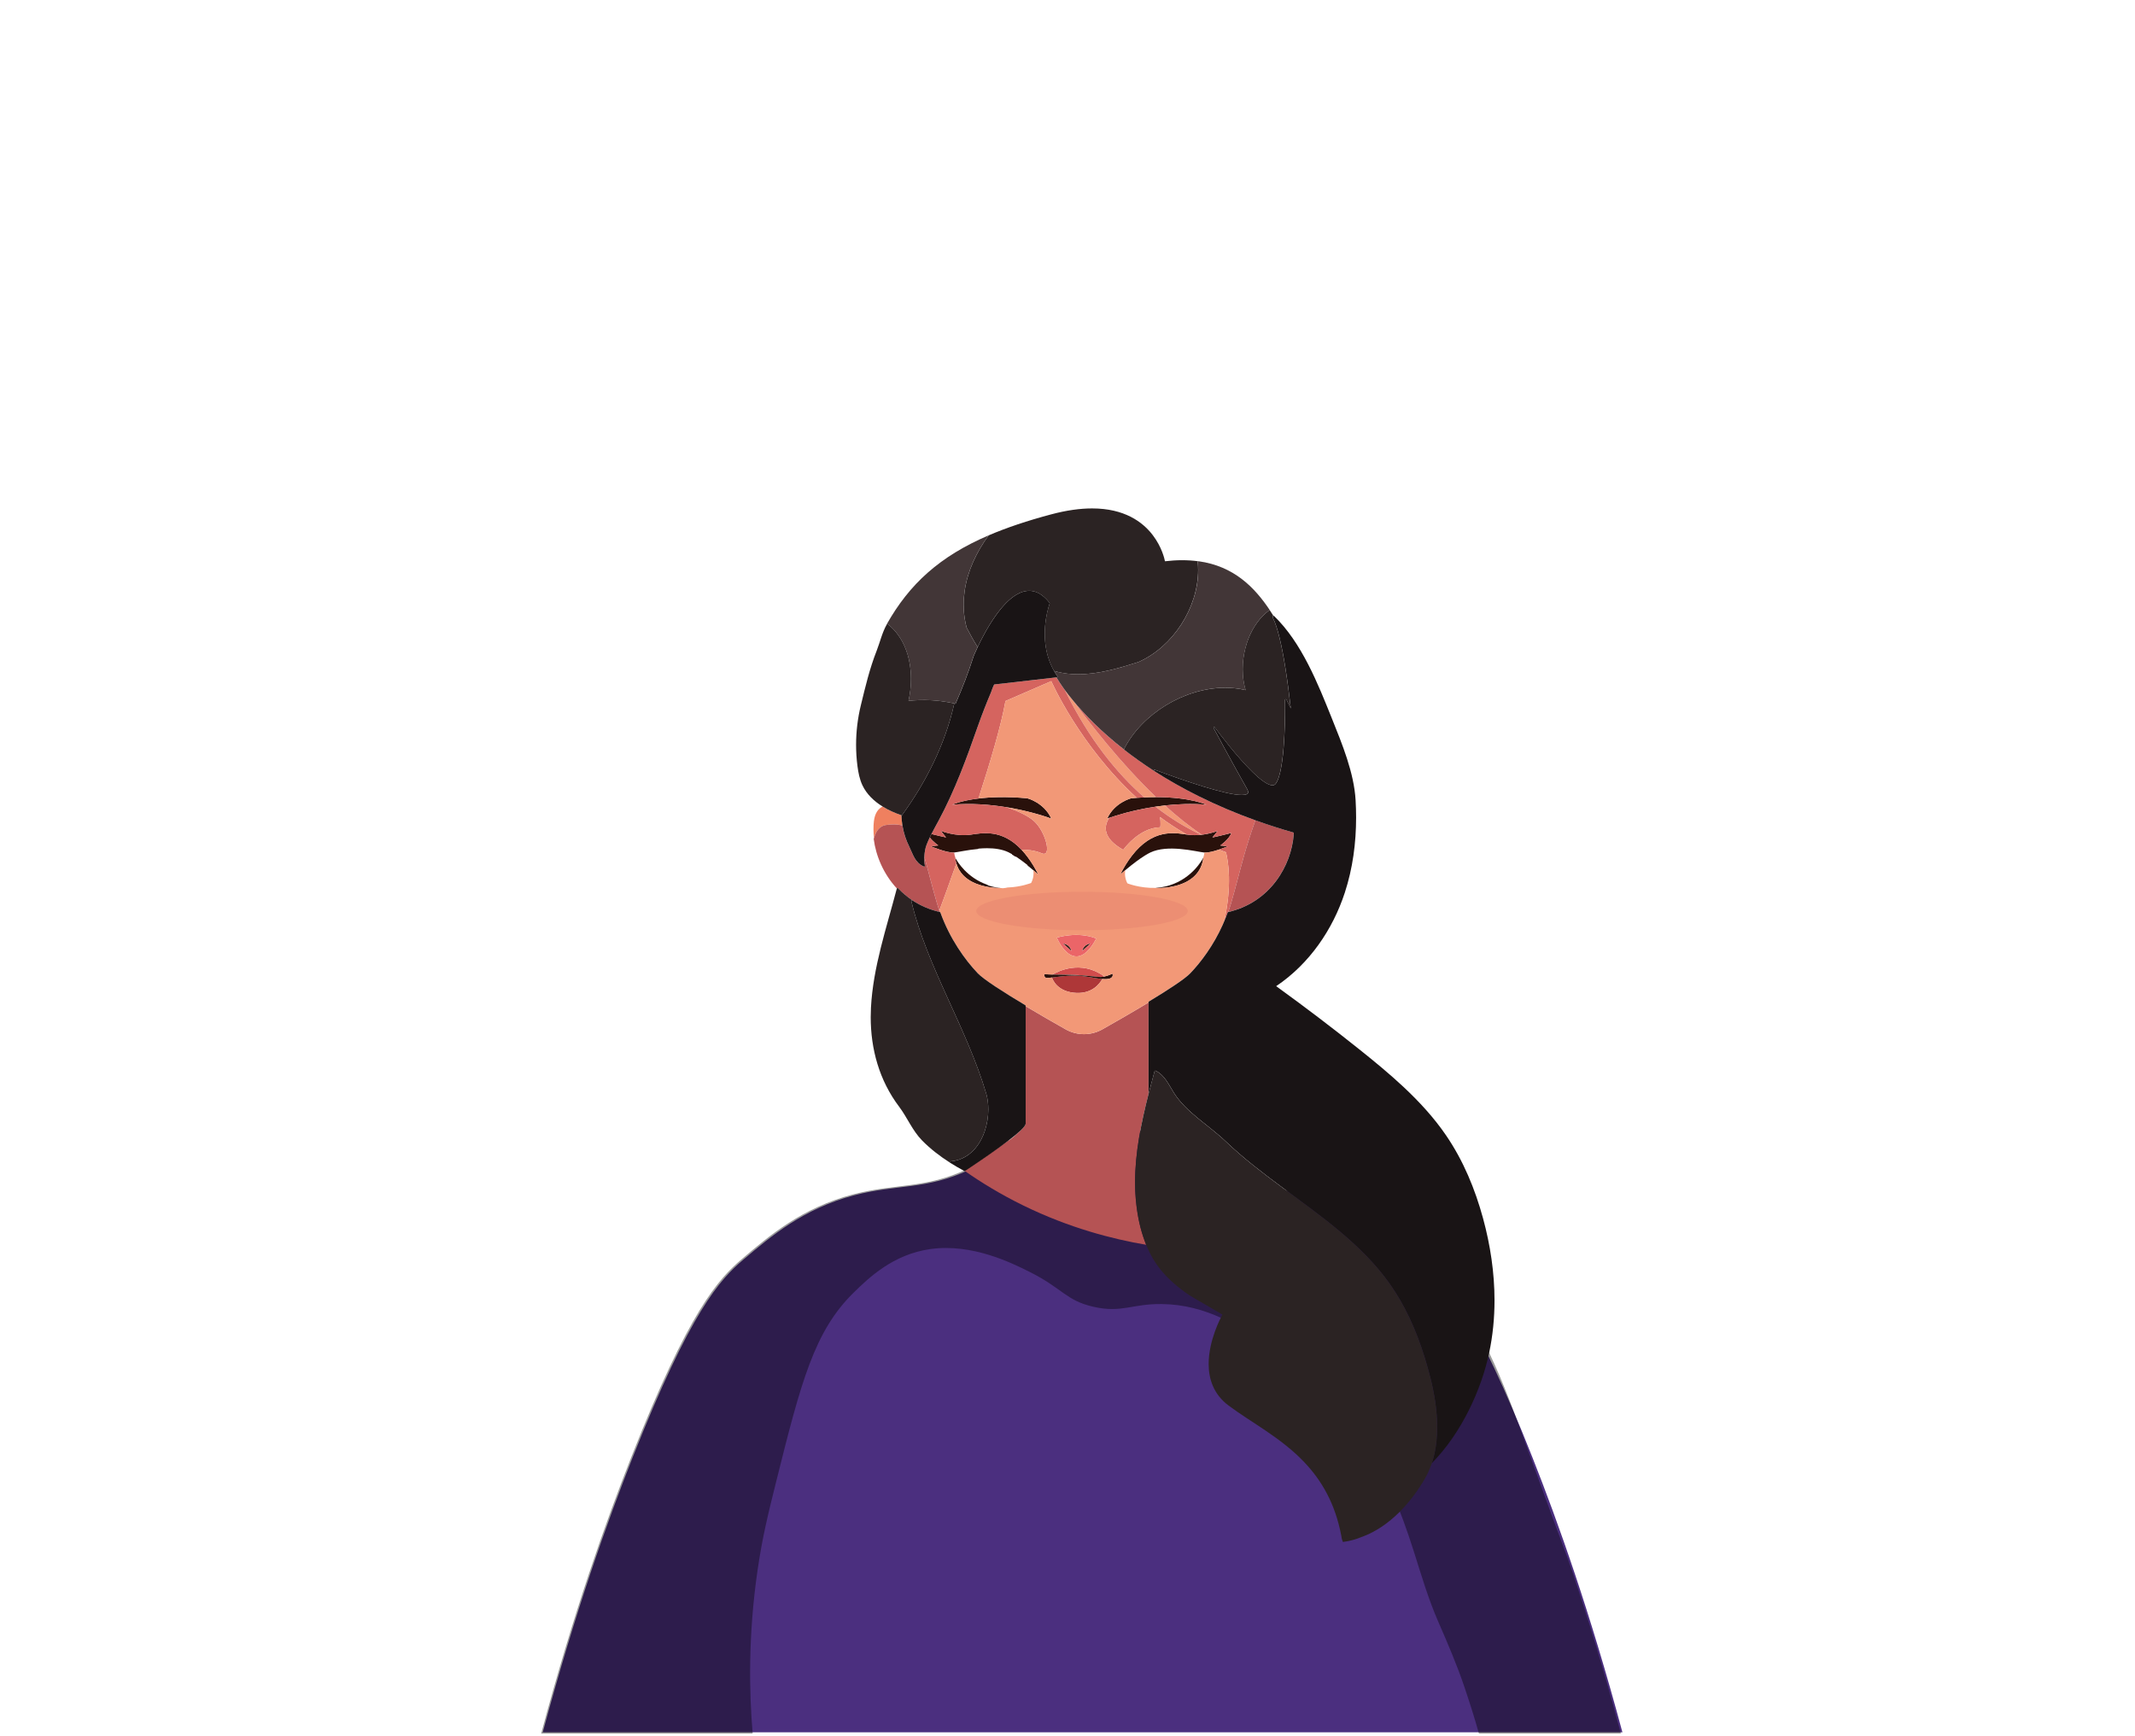 <svg width="1436" height="1168" viewBox="0 0 1436 1168" fill="none" xmlns="http://www.w3.org/2000/svg">
<path d="M1091.24 1165.27C1069.31 1083.72 1048.03 1024.18 1030.76 980.495C991.924 882.232 972.167 861.093 956.248 847.6C937.654 831.835 915.86 813.351 881.732 804.422C852.926 796.882 833.337 800.866 804.513 787.32C784.727 778.025 771.258 765.485 763.045 756.476C751.425 756.288 739.805 756.101 728.195 755.914V755.486C716.575 755.673 704.955 755.861 693.344 756.048C685.141 765.049 671.672 777.588 651.876 786.892C623.052 800.438 603.463 796.454 574.657 803.994C540.539 812.924 518.735 831.407 500.141 847.172C484.232 860.665 464.465 881.813 425.625 980.067C408.345 1023.83 387.02 1083.5 365.057 1165.27H1091.24Z" fill="#4B2F7F"/>
<path opacity="0.4" d="M509.602 1055.78C512.841 1033.64 516.651 1018.36 522.048 996.679C538.793 929.518 547.7 895.412 574.216 869.47C584.071 859.836 600.516 843.741 625.793 840.203C653.819 836.273 680.354 849.498 692.19 855.398C714.829 866.68 716.828 874.79 735.469 879.041C754.494 883.381 761.262 876.956 781.414 877.196C811.562 877.571 834.079 892.151 856.756 907.657C879.414 923.155 898.796 942.744 914.32 964.747C931.535 989.148 942.272 1016.13 951.104 1044.13C956.098 1059.94 960.725 1075.63 967.38 1090.9C973.725 1105.44 979.938 1119.84 984.979 1134.84C988.433 1145.1 991.802 1155.54 994.712 1166.1H1090.2C1083.17 1139.41 1072.76 1102.58 1058.22 1059.12C1052.57 1042.22 1056.26 1054.12 1029.51 980.352C1009.9 926.274 995.688 886.171 963.137 854.533C959.449 850.951 955.873 847.796 955.216 847.226C936.622 831.398 914.827 812.852 880.699 803.887C851.894 796.321 832.305 800.313 803.48 786.723C783.694 777.392 770.225 764.808 762.013 755.763C750.393 755.575 738.773 755.388 727.162 755.201V754.773C715.542 754.961 703.922 755.148 692.312 755.335C684.108 764.372 670.639 776.964 650.844 786.295C622.019 799.886 602.431 795.893 573.625 803.459C539.506 812.425 517.703 830.979 499.109 846.798C483.199 860.344 463.432 881.572 424.593 980.2C407.294 1024.13 385.969 1084.02 364.006 1166.09H506.242C503.943 1138.9 503.023 1100.78 509.602 1055.78Z" fill="black"/>
<path d="M707.517 657.535C709.16 662.214 714.087 667.463 723.924 667.909C734.53 668.399 739.542 661.902 741.42 658.542C736.36 658.132 729.875 656.288 722.863 656.252C717.288 656.216 711.3 657.054 707.517 657.535Z" fill="#AE3738"/>
<path d="M716.537 655.539C715.946 655.557 715.355 655.592 714.763 655.637C717.767 655.673 720.601 655.699 722.488 655.788C724.487 655.887 726.646 656.029 728.805 656.19C727.209 656.029 725.613 655.887 724.018 655.771C721.521 655.592 719.043 655.468 716.537 655.539Z" fill="#AE3738"/>
<path d="M716.537 655.539C719.043 655.468 721.521 655.584 724.027 655.78C725.623 655.896 727.219 656.038 728.814 656.199C732.259 656.466 735.713 656.796 738.538 657.134C739.758 657.286 741.016 657.197 742.199 656.992C742.312 656.725 742.368 656.573 742.368 656.573C726.965 645.576 711.647 653.347 707.94 655.539C710.089 655.593 712.473 655.619 714.763 655.637C715.355 655.602 715.937 655.557 716.537 655.539Z" fill="#D14C4C"/>
<path d="M714.979 634.659L720.686 639.774C719.616 634.962 714.979 634.659 714.979 634.659Z" fill="#35241A"/>
<path d="M727.829 639.774L733.535 634.659C733.526 634.659 728.889 634.962 727.829 639.774Z" fill="#35241A"/>
<path d="M798.947 561.473C798.722 561.438 798.497 561.411 798.262 561.375C789.636 560.101 775.228 557.463 761.196 575.759C758.587 579.155 755.996 583.263 753.462 588.254C753.462 588.254 754.795 587.077 756.832 585.366C757.996 584.395 759.394 583.245 760.924 582.042C761.994 581.204 763.12 580.331 764.275 579.475C766.218 578.032 768.217 576.633 770.122 575.456C771.361 574.69 772.563 574.004 773.661 573.478C779.462 570.706 786.886 570.492 793.606 571.063C800.974 571.686 807.488 573.246 810.07 573.478L810.116 573.487C812.566 573.692 816.48 572.64 819.765 571.544C823.004 570.465 825.641 569.343 825.641 569.343L820.732 568.737C820.732 568.737 826.702 564.691 828.194 560.333C828.194 560.333 818.357 562.81 815.485 563.345L819.005 558.942C819.005 558.942 814.443 560.76 808.38 561.5L807.93 561.554C805.142 561.848 802.054 561.919 798.947 561.473Z" fill="#29110B"/>
<path d="M786.764 595.499C786.051 595.722 785.318 595.936 784.568 596.123C782.315 596.694 779.893 597.086 777.293 597.273L777.218 597.282L777.031 597.3C777.031 597.3 777.641 597.335 778.664 597.344H778.729C783.329 597.362 796.216 596.649 803.8 588.914C806.653 585.999 808.765 582.096 809.375 576.838L809.309 576.963C808.643 578.273 801.997 590.696 786.764 595.499Z" fill="#29110B"/>
<path d="M764.594 536.672C763.364 536.761 762.116 536.859 760.84 536.975C760.84 536.975 749.52 539.862 744.724 550.637C744.724 550.637 745.174 550.467 746 550.173C749.764 548.845 761.628 544.942 777.181 542.625C779.236 542.322 781.357 542.037 783.535 541.796C792.18 540.834 801.678 540.459 811.393 541.279C811.393 541.279 800.636 536.217 777.547 536.19C775.05 536.19 772.403 536.244 769.615 536.369C768.001 536.449 766.321 536.547 764.594 536.672Z" fill="#29110B"/>
<path d="M658.006 570.93L658.184 570.832C660.043 570.671 661.957 570.573 663.882 570.573C668.922 570.573 674 571.241 678.261 573.264C679.012 573.621 679.8 574.058 680.617 574.53L680.72 574.788L680.664 574.824C681.443 575.279 682.241 575.778 683.057 576.312L683.067 576.25L683.367 576.232C685.958 577.943 688.651 579.966 691.045 581.847L691.129 582.043C691.12 582.096 691.111 582.141 691.111 582.194C692.584 583.362 693.936 584.467 695.053 585.403C697.061 587.078 698.357 588.236 698.357 588.236C696.029 583.674 693.664 579.859 691.279 576.642C689.881 574.753 688.482 573.059 687.084 571.571C673.831 557.481 660.7 560.333 652.862 561.456C642.791 562.9 632.814 558.898 632.814 558.898L636.333 563.301C634.456 562.953 629.622 561.777 626.487 561.002C626.478 561.028 626.459 561.055 626.45 561.082C626.112 561.741 625.783 562.419 625.464 563.087C625.427 563.158 625.399 563.239 625.361 563.319C627.67 566.349 631.096 568.693 631.096 568.693L626.187 569.299C626.187 569.299 636.85 573.853 641.712 573.452L641.768 573.443C644.321 573.22 650.694 571.696 657.931 571.063C657.95 571.036 657.968 570.983 658.006 570.93Z" fill="#29110B"/>
<path d="M664.98 595.713L664.951 595.705C664.557 595.517 664.201 595.277 663.825 595.063C650.365 590.304 643.964 579.654 642.688 577.301C642.528 576.998 642.444 576.829 642.444 576.829C642.613 578.264 642.885 579.592 643.26 580.831C644.687 585.572 647.512 588.958 650.91 591.382C658.437 596.738 668.743 597.335 672.911 597.335C670.039 597.024 667.392 596.471 664.98 595.713Z" fill="#29110B"/>
<path d="M690.97 536.984C677.05 535.7 666.162 536.146 658.109 537.135C646.104 538.606 640.397 541.288 640.397 541.288C653.416 540.192 666.04 541.226 676.731 542.955C694.583 545.842 707.076 550.646 707.076 550.646C702.289 539.862 690.97 536.984 690.97 536.984Z" fill="#29110B"/>
<path d="M742.199 656.992C741.016 657.197 739.768 657.286 738.538 657.134C735.704 656.796 732.25 656.457 728.814 656.198C726.656 656.029 724.497 655.895 722.498 655.797C720.611 655.708 717.776 655.673 714.773 655.646C712.483 655.619 710.099 655.592 707.949 655.548C705.753 655.494 703.8 655.414 702.458 655.272C702.458 655.272 701.951 657.348 703.791 657.856C704.185 657.963 705.565 657.803 707.527 657.553C711.309 657.063 717.298 656.234 722.873 656.261C729.884 656.305 736.37 658.15 741.429 658.551C742.49 658.64 743.504 658.685 744.433 658.605C749.764 658.177 748.215 654.942 748.215 654.942C748.215 654.942 745.475 656.421 742.199 656.992Z" fill="#29110B"/>
<path d="M595.363 555.039H595.382C597.297 554.709 599.136 554.549 600.91 554.549C603.032 554.549 605.05 554.799 606.993 555.217C606.655 553.15 606.42 551.056 606.354 548.961C606.345 548.783 606.336 548.587 606.326 548.391C602.009 546.938 597.738 545.04 593.852 542.661C593.777 542.616 593.711 542.571 593.646 542.527C590.661 544.015 588.446 547.001 587.798 552.312C587.366 555.859 587.404 559.718 587.873 563.702C589.15 559.46 591.177 556.028 595.363 555.039Z" fill="#EF805F"/>
<path d="M807.93 561.536L808.38 561.483C799.98 555.886 791.617 549.14 783.545 541.805C781.367 542.046 779.246 542.331 777.19 542.634C788.35 551.35 798.9 557.383 807.93 561.536Z" fill="#F29877"/>
<path d="M755.49 571.651C755.49 571.651 765.936 556.777 780.438 556.474C780.438 556.474 780.888 553.248 780.194 549.568C785.882 553.792 791.908 557.767 798.271 561.376C798.506 561.412 798.731 561.447 798.956 561.474C802.054 561.92 805.142 561.848 807.939 561.536C798.9 557.384 788.35 551.35 777.19 542.634C761.628 544.951 749.773 548.855 746.01 550.183C742.293 555.984 741.711 563.889 755.49 571.651Z" fill="#D5645F"/>
<path d="M769.625 536.378C772.413 536.253 775.06 536.2 777.556 536.2C753.378 513.029 732.475 485.91 722.038 471.633C719.748 468.861 717.786 466.339 716.209 464.191C732.606 497.611 751.613 520.613 769.625 536.378Z" fill="#F29877"/>
<path d="M722.038 471.633C732.475 485.91 753.378 513.029 777.556 536.2C800.646 536.226 811.402 541.288 811.402 541.288C801.688 540.469 792.189 540.843 783.545 541.805C791.617 549.14 799.979 555.886 808.38 561.483C814.443 560.743 819.005 558.925 819.005 558.925L815.485 563.328C818.367 562.793 828.194 560.315 828.194 560.315C826.702 564.664 820.732 568.719 820.732 568.719L825.641 569.325C825.641 569.325 823.013 570.448 819.765 571.527C821.361 572.133 822.966 572.73 824.599 573.282C826.148 579.485 828.795 595.473 823.388 619.678C824.196 617.753 824.984 615.792 825.716 613.769L825.782 613.68L825.951 613.537L826.054 613.484H826.063C826.73 611.612 827.377 609.714 827.959 607.771C831.113 597.086 833.319 587.719 836.397 576.802L836.407 576.749C838.481 569.423 840.959 561.376 844.376 551.787C816.799 541.859 794.32 530.229 776.205 518.563C768.827 513.804 762.191 509.036 756.212 504.366C740.406 492.032 729.349 480.447 722.038 471.633Z" fill="#D5645F"/>
<path d="M668.678 460.51C668.593 460.626 668.481 460.813 668.368 461.045C668.124 461.526 667.852 462.177 667.589 462.854C667.063 464.209 666.613 465.59 666.491 465.884C663.356 473.317 660.381 480.847 657.724 488.44C650.187 509.998 642.256 531.672 631.331 551.982C629.707 554.995 628.027 557.989 626.478 561.028C629.613 561.803 634.447 562.98 636.324 563.327L632.804 558.925C632.804 558.925 642.782 562.917 652.853 561.482C660.69 560.359 673.821 557.499 687.075 571.597C689.609 571.535 695.381 571.704 700.684 573.986C707.724 577.025 703.538 559.629 695.475 552.321C691.373 548.605 683.958 545.245 676.74 542.963C666.04 541.234 653.425 540.201 640.407 541.297C640.407 541.297 646.104 538.614 658.118 537.144C666.219 512.235 673.483 487.54 676.271 471.552L707.086 458.184C707.086 458.184 726.111 501.505 764.603 536.681C766.331 536.556 768.011 536.458 769.634 536.378C751.623 520.612 732.616 497.62 716.218 464.191C713.215 460.083 711.469 457.213 710.774 456.01L710.765 455.992L710.577 455.653L668.762 460.43L668.678 460.51Z" fill="#D5645F"/>
<path d="M642.434 576.82C642.434 576.82 642.519 576.989 642.678 577.292C642.228 576.036 641.918 574.752 641.758 573.469L641.702 573.478C636.84 573.879 626.178 569.325 626.178 569.325L631.086 568.719C631.086 568.719 627.661 566.375 625.352 563.345C624.526 565.083 623.737 566.83 623.08 568.63C622.433 570.421 621.916 573.05 621.71 575.661C621.691 575.884 621.691 576.107 621.682 576.339C624.835 587.452 627.069 596.952 630.27 607.771C630.739 609.402 631.265 610.997 631.8 612.566C634.672 604.795 638.727 593.655 643.251 580.83C642.875 579.583 642.594 578.255 642.434 576.82Z" fill="#D5645F"/>
<path d="M716.8 692.434C709.367 688.236 699.492 682.586 689.862 676.838V755.771C689.853 756.368 689.515 756.983 688.971 757.723C688.417 758.462 687.628 759.309 686.624 760.28C679.425 767.178 678.12 767.356 678.12 767.356C674.526 769.905 670.884 772.454 667.186 775.012C660.963 779.307 654.796 783.469 648.676 787.506C659.752 795.286 672.93 803.387 688.295 810.9C719.41 826.113 748.497 833.536 770.93 837.333C770.705 836.771 770.357 835.871 769.944 834.757C769.944 834.757 768.339 830.39 767.119 825.774C766.603 823.822 763.449 811.132 763.449 795.331C763.449 775.484 767.513 755.459 772.507 735.853V674.343C761.638 680.911 749.924 687.622 741.401 692.434C733.808 696.721 724.412 696.721 716.8 692.434Z" fill="#B55354"/>
<path d="M710.821 630.737C710.821 630.737 711.028 631.236 711.413 632.03C712.971 635.229 717.542 643.348 724.056 643.348C730.222 643.348 734.981 635.648 736.642 632.555C737.055 631.78 737.29 631.281 737.29 631.281C724.731 626.264 710.821 630.737 710.821 630.737ZM714.979 634.659C714.979 634.659 719.616 634.962 720.686 639.774L714.979 634.659ZM727.829 639.774C728.899 634.962 733.536 634.659 733.536 634.659L727.829 639.774Z" fill="#EB6568"/>
<path d="M824.599 573.282C822.966 572.73 821.361 572.133 819.765 571.527C816.48 572.623 812.566 573.674 810.117 573.469L810.07 573.46V573.63C809.938 574.744 809.666 575.849 809.319 576.945L809.384 576.82C808.774 582.078 806.662 585.982 803.809 588.896C796.225 596.64 783.338 597.344 778.739 597.326H778.711H778.673C777.65 597.318 777.04 597.282 777.04 597.282L777.228 597.264C766.415 597.531 758.268 594.19 758.268 594.19C756.719 591.106 756.4 588.12 756.841 585.358C754.795 587.06 753.472 588.245 753.472 588.245C756.006 583.263 758.606 579.155 761.206 575.751C775.238 557.455 789.655 560.084 798.271 561.367C791.908 557.758 785.882 553.783 780.194 549.559C780.888 553.239 780.438 556.465 780.438 556.465C765.936 556.768 755.49 571.642 755.49 571.642C741.711 563.88 742.293 555.975 746 550.174C745.174 550.468 744.724 550.637 744.724 550.637C749.52 539.854 760.84 536.975 760.84 536.975C762.116 536.859 763.364 536.761 764.594 536.672C726.102 501.497 707.076 458.176 707.076 458.176L676.262 471.544C673.483 487.523 666.209 512.227 658.109 537.135C666.162 536.146 677.05 535.701 690.97 536.984C690.97 536.984 702.289 539.871 707.086 550.646C707.086 550.646 694.593 545.842 676.74 542.955C683.958 545.245 691.373 548.596 695.475 552.312C703.538 559.62 707.724 577.007 700.684 573.977C695.381 571.687 689.609 571.527 687.075 571.589C688.473 573.077 689.872 574.77 691.27 576.66C693.654 579.886 696.019 583.691 698.347 588.254C698.347 588.254 697.052 587.096 695.043 585.42C695.428 588.04 695.081 590.901 693.551 593.94C693.551 593.94 686.877 596.676 677.595 596.997C677.2 597.095 676.816 597.184 676.412 597.255C675.792 597.362 675.173 597.442 674.535 597.487H674.497C673.953 597.451 673.427 597.389 672.892 597.326C668.725 597.326 658.419 596.729 650.891 591.373C647.493 588.958 644.668 585.572 643.242 580.822C638.717 593.646 634.663 604.777 631.791 612.557C631.819 612.655 631.847 612.753 631.884 612.842C631.959 613.056 632.035 613.261 632.119 613.475C632.128 613.475 632.138 613.475 632.138 613.484L632.241 613.537L632.41 613.68L632.476 613.769C638.868 631.468 648.976 645.576 657.64 654.693C661.676 658.935 675.351 667.659 689.637 676.179L689.721 676.259L689.834 676.447L689.862 676.553V676.83C699.492 682.569 709.366 688.219 716.8 692.426C724.412 696.703 733.808 696.703 741.401 692.426C749.924 687.622 761.628 680.902 772.507 674.334V674.049L772.535 673.942L772.647 673.755L772.732 673.675C785.431 665.993 796.929 658.507 800.562 654.684C807.836 647.064 816.142 635.933 822.384 622.093V622.075L822.403 622.03C822.75 621.255 823.079 620.462 823.407 619.669C828.795 595.473 826.148 579.494 824.599 573.282ZM737.29 631.272C737.29 631.272 737.055 631.771 736.642 632.546C734.981 635.639 730.222 643.339 724.056 643.339C717.542 643.339 712.961 635.229 711.413 632.021C711.028 631.236 710.821 630.728 710.821 630.728C710.821 630.728 724.731 626.264 737.29 631.272ZM744.423 658.596C743.504 658.667 742.48 658.623 741.42 658.542C739.552 661.911 734.53 668.408 723.924 667.909C714.088 667.463 709.16 662.214 707.517 657.535C705.556 657.785 704.176 657.945 703.782 657.838C701.942 657.33 702.449 655.254 702.449 655.254C703.791 655.397 705.734 655.477 707.94 655.53C711.647 653.338 726.965 645.558 742.368 656.564C742.368 656.564 742.312 656.716 742.199 656.983C745.475 656.413 748.206 654.933 748.206 654.933C748.206 654.933 749.755 658.177 744.423 658.596Z" fill="#F29877"/>
<path d="M836.398 576.793C833.319 587.701 831.113 597.068 827.959 607.762C827.378 609.714 826.739 611.603 826.063 613.475C854.644 606.88 868.526 581.917 870.103 561.518C870.14 561.037 870.159 560.556 870.178 560.074C861.196 557.508 852.654 554.754 844.563 551.849C844.498 551.822 844.432 551.795 844.366 551.777C840.95 561.367 838.472 569.414 836.398 576.74V576.793Z" fill="#B55354"/>
<path d="M603.445 597.389L603.679 597.335L603.914 597.407L604.017 597.469C606.842 600.472 610.062 603.226 613.675 605.615C618.96 609.117 625.089 611.853 632.119 613.475C632.044 613.261 631.959 613.047 631.884 612.842C631.856 612.744 631.828 612.646 631.791 612.557C631.246 610.989 630.73 609.402 630.261 607.762C627.06 596.943 624.826 587.443 621.672 576.33C621.635 576.927 621.597 577.524 621.597 578.104C621.597 579.726 621.747 581.223 622.067 582.372V582.497L621.991 582.729L621.804 582.88L621.55 582.916L621.419 582.898C615.262 580.287 614.07 574.557 611.535 569.504C609.348 565.11 607.837 560.413 607.021 555.61C607.002 555.476 606.983 555.351 606.964 555.218C605.021 554.799 603.003 554.549 600.882 554.549C599.108 554.549 597.269 554.71 595.354 555.039H595.335C591.149 556.038 589.121 559.46 587.836 563.711C587.779 563.889 587.723 564.067 587.667 564.245L587.657 564.335C589.103 575.59 594.171 587.862 603.21 597.621L603.248 597.558L603.445 597.389Z" fill="#B55354"/>
<path d="M638.717 781.696L638.783 781.446L638.99 781.277L639.121 781.224C640.21 781.135 641.252 780.983 642.265 780.778C649.352 779.308 654.693 774.932 658.409 769.148C658.935 768.319 659.432 767.473 659.902 766.59C660.831 764.835 661.619 762.981 662.276 761.074C663.919 756.297 664.726 751.155 664.726 746.227V746.218C664.726 742.697 664.313 739.284 663.506 736.201C650.15 690.901 623.662 651.047 612.943 606.078L612.953 605.944L613.056 605.703L613.281 605.561H613.544L613.675 605.605C610.062 603.208 606.842 600.463 604.017 597.46L603.914 597.397L603.679 597.326L603.445 597.38L603.276 597.54L603.238 597.602L603.21 597.647C596.283 624.16 587.235 650.477 585.808 677.836C585.695 679.966 585.639 682.096 585.639 684.217C585.639 705.677 591.383 726.727 604.721 744.4C610.231 751.681 613.582 760.388 620.171 767.134C625.671 772.757 632.091 777.695 638.896 782.035L638.811 781.928L638.717 781.696Z" fill="#2B2323"/>
<path d="M648.732 787.694L648.986 787.685L649.108 787.64C649.436 787.426 649.774 787.204 650.103 786.99C650.159 786.954 650.215 786.909 650.281 786.874C661.169 779.655 670.996 772.829 678.12 767.366C681.705 764.621 684.606 762.223 686.624 760.29C687.637 759.318 688.426 758.472 688.97 757.732C689.515 756.992 689.853 756.377 689.862 755.78V676.562L689.834 676.455L689.721 676.268L689.637 676.188C675.351 667.659 661.676 658.943 657.64 654.701C648.976 645.593 638.867 631.486 632.476 613.778L632.41 613.688L632.241 613.546L632.138 613.492C632.128 613.492 632.119 613.492 632.119 613.483C625.089 611.853 618.96 609.126 613.675 605.623L613.544 605.579H613.281L613.056 605.721L612.953 605.962L612.943 606.095C623.662 651.065 650.159 690.919 663.506 736.218C664.313 739.302 664.726 742.715 664.726 746.235V746.244C664.726 751.173 663.919 756.315 662.276 761.092C661.619 762.999 660.831 764.852 659.902 766.608C659.442 767.49 658.944 768.337 658.409 769.166C654.692 774.95 649.352 779.325 642.265 780.796C641.252 781.01 640.2 781.161 639.121 781.241L638.989 781.295L638.783 781.464L638.717 781.714L638.811 781.954L638.896 782.061C642.002 784.04 645.194 785.849 648.404 787.578C648.469 787.613 648.535 787.649 648.601 787.685L648.732 787.694Z" fill="#191415"/>
<path d="M596.668 419.792L596.865 419.756L597.062 419.801L597.156 419.845C597.841 420.398 598.507 420.968 599.145 421.556C599.784 422.145 600.394 422.76 600.985 423.383C602.168 424.64 603.247 425.968 604.233 427.349C605.218 428.739 606.119 430.183 606.917 431.68C608.926 435.432 610.381 439.496 611.329 443.72C611.901 446.251 612.286 448.845 612.502 451.465C612.652 453.212 612.718 454.967 612.718 456.723C612.718 461.696 612.126 466.669 611.056 471.428C612.22 471.312 613.384 471.205 614.548 471.133C615.346 471.08 616.125 471.053 616.904 471.018C617.467 470.991 618.049 470.955 618.631 470.937C619.391 470.92 620.152 470.911 620.902 470.911C621.25 470.911 621.597 470.911 621.944 470.911H622.01C622.179 470.911 622.357 470.911 622.545 470.911H622.676C623.962 470.929 625.239 470.973 626.506 471.044L626.675 471.053C628.843 471.178 630.992 471.392 633.114 471.659C636.23 472.051 639.299 472.586 642.293 473.317C642.397 473.344 642.519 473.37 642.641 473.397C647.259 462.872 651.37 452.222 654.758 441.51V441.501L654.767 441.484C654.777 441.457 655.772 439.015 657.536 435.263C654.73 430.878 652.318 426.324 650.131 422.18L650.121 422.154L650.102 422.109L650.093 422.082C649.079 418.223 648.469 414.365 648.235 410.532C648.16 409.258 648.113 407.984 648.113 406.709C648.113 403.563 648.357 400.444 648.807 397.361C650.778 383.984 656.785 371.266 664.857 360.234L664.895 360.189L664.989 360.109L665.045 360.091L665.036 360.082C632.016 374.243 611.704 392.798 596.386 419.97L596.452 419.899L596.668 419.792Z" fill="#423637"/>
<path d="M665.083 360.1L665.027 360.118L664.933 360.198L664.895 360.243C656.814 371.276 650.807 383.993 648.845 397.37C648.394 400.453 648.15 403.581 648.15 406.718C648.15 407.993 648.188 409.267 648.272 410.542C648.507 414.374 649.117 418.233 650.131 422.091L650.14 422.118L650.159 422.163L650.168 422.189C652.355 426.333 654.768 430.887 657.574 435.272C657.593 435.236 657.602 435.201 657.621 435.165L657.668 435.058C658.137 434.069 658.653 433 659.226 431.859L659.235 431.841C659.508 431.289 659.798 430.718 660.099 430.139L660.174 429.996C660.756 428.864 661.385 427.679 662.042 426.467L662.192 426.191C662.511 425.603 662.849 425.006 663.187 424.4L663.299 424.204C663.619 423.642 663.947 423.072 664.276 422.51L664.426 422.252C664.773 421.664 665.13 421.067 665.496 420.478L665.73 420.095C666.106 419.489 666.481 418.883 666.876 418.277L666.894 418.241C667.27 417.653 667.655 417.074 668.049 416.486L668.33 416.067C668.715 415.497 669.109 414.917 669.513 414.356L669.767 413.999C670.123 413.5 670.489 412.992 670.855 412.502L671.09 412.181C671.503 411.638 671.916 411.094 672.338 410.568L672.667 410.158L672.676 410.149C673.099 409.615 673.54 409.089 673.981 408.572L673.99 408.563L674.14 408.385C674.544 407.913 674.957 407.458 675.37 407.004L675.717 406.629C676.158 406.157 676.609 405.693 677.059 405.239L677.388 404.918C677.801 404.517 678.205 404.134 678.627 403.76L678.88 403.528C679.35 403.109 679.819 402.717 680.298 402.343L680.673 402.049H680.683C681.161 401.674 681.64 401.318 682.137 400.979H682.147L682.363 400.836C682.804 400.533 683.254 400.257 683.705 399.999L684.061 399.785L684.08 399.776C684.568 399.5 685.066 399.241 685.554 399.01H685.563L685.92 398.849C686.38 398.644 686.849 398.457 687.318 398.288L687.516 398.216L687.534 398.207C688.051 398.029 688.576 397.896 689.092 397.78H689.102L689.487 397.7H689.505C690.022 397.593 690.547 397.512 691.073 397.468H691.082H691.092L691.336 397.459C691.617 397.441 691.899 397.432 692.18 397.432C692.378 397.432 692.575 397.432 692.772 397.441L693.1 397.45H693.119H693.128C693.663 397.486 694.189 397.557 694.715 397.655H694.733L695.081 397.735C695.597 397.851 696.104 397.994 696.629 398.172L696.742 398.207H696.751H696.761C697.315 398.412 697.859 398.662 698.403 398.929L698.76 399.116L698.769 399.125C699.304 399.419 699.839 399.74 700.374 400.106H700.384L700.393 400.115L700.628 400.293L700.637 400.302C701.125 400.658 701.623 401.041 702.111 401.46L702.383 401.692L702.392 401.701C702.918 402.173 703.444 402.69 703.969 403.243L703.979 403.252L704.317 403.617C704.861 404.214 705.396 404.838 705.94 405.533L705.987 405.631L706.016 405.836L706.006 405.943L705.978 406.014C705.95 406.095 705.884 406.273 705.809 406.504L705.79 406.558C705.743 406.692 705.696 406.843 705.64 407.012C705.584 407.191 705.518 407.378 705.452 407.592V407.601C705.387 407.815 705.321 408.046 705.246 408.287V408.296V408.305V408.314C705.171 408.563 705.096 408.822 705.021 409.107V409.116V409.125C704.035 412.68 702.693 418.919 702.693 426.325C702.693 428.267 702.787 430.299 703.003 432.376C703.641 438.48 705.358 445.022 708.935 451.323C712.933 452.499 716.978 453.176 721.052 453.435C722.432 453.524 723.812 453.568 725.191 453.568C728.598 453.568 732.015 453.31 735.431 452.864C738.848 452.419 742.255 451.777 745.644 451.011C749.032 450.244 752.402 449.344 755.743 448.382C759.075 447.419 762.36 446.394 765.608 445.369C788.97 435.13 805.883 408.75 805.874 383.351V383.342C805.874 382.46 805.855 381.578 805.808 380.696C805.771 379.813 805.705 378.94 805.621 378.058L805.63 377.96L805.705 377.781L805.855 377.648L806.052 377.585L806.156 377.576C802.673 377.086 798.985 376.828 795.071 376.828C791.438 376.828 787.599 377.068 783.563 377.541C783.207 375.749 781.395 367.889 775.36 359.975C768.517 350.992 756.184 342 734.577 342H734.559C726.646 342 717.495 343.194 706.907 346.028C690.97 350.279 677.144 354.904 665.017 360.109L665.083 360.1Z" fill="#2B2323"/>
<path d="M806.099 377.567L805.902 377.629L805.752 377.763L805.677 377.941L805.667 378.039C805.752 378.913 805.808 379.795 805.855 380.677C805.893 381.559 805.921 382.442 805.921 383.324V383.333C805.93 408.732 789.007 435.111 765.655 445.351C762.407 446.376 759.122 447.401 755.79 448.363C752.458 449.326 749.079 450.226 745.69 450.992C742.302 451.759 738.885 452.4 735.478 452.846C732.062 453.291 728.645 453.55 725.238 453.55C723.858 453.55 722.479 453.505 721.099 453.416C717.025 453.158 712.98 452.48 708.981 451.304C709 451.331 709.01 451.358 709.028 451.384L709.066 451.456L709.075 451.465C709.394 452.026 709.723 452.579 710.07 453.131C710.446 453.728 710.83 454.316 711.234 454.905L711.272 455.011L711.29 455.225L711.197 455.421L711.009 455.546L710.896 455.591L710.737 455.609L710.577 455.626L710.765 455.965L710.774 455.983C711.469 457.186 713.224 460.056 716.218 464.164C717.795 466.321 719.747 468.843 722.047 471.605C729.349 480.419 740.406 492.005 756.212 504.339L756.128 504.214L756.062 503.947L756.081 503.804C768.161 479.992 796.863 462.613 824.139 462.604C828.776 462.604 833.356 463.13 837.824 464.191C836.848 460.902 836.219 457.453 835.975 453.924C835.881 452.668 835.844 451.393 835.844 450.119C835.844 445.342 836.472 440.512 837.674 435.869C839.842 427.518 843.878 419.783 849.557 414.097C850.814 412.831 852.157 411.673 853.583 410.63L853.668 410.586L853.855 410.541L854.043 410.577L854.203 410.675L854.24 410.701L854.278 410.737C843.897 395.07 829.987 380.882 806.231 377.531L806.099 377.567Z" fill="#423637"/>
<path d="M854.222 410.729L854.184 410.702L854.024 410.604L853.837 410.568L853.649 410.613L853.564 410.657C852.147 411.7 850.805 412.859 849.538 414.124C843.859 419.81 839.823 427.546 837.655 435.896C836.454 440.539 835.825 445.369 835.825 450.146C835.825 451.421 835.872 452.686 835.956 453.952C836.21 457.481 836.829 460.93 837.805 464.218C833.347 463.158 828.757 462.632 824.12 462.632C796.844 462.641 768.142 480.019 756.062 503.832L756.043 503.974L756.109 504.242L756.193 504.366C762.172 509.036 768.808 513.795 776.186 518.563L776.092 518.429L776.017 518.135L776.167 517.868L776.458 517.761H776.627C796.657 525.256 824.327 534.756 835.14 534.747H835.168C836.641 534.747 837.777 534.56 838.481 534.221C838.838 534.043 839.082 533.856 839.241 533.624C839.401 533.401 839.485 533.134 839.485 532.786C839.485 532.27 839.269 531.565 838.772 530.692C828.973 513.439 817.193 491.533 816.245 489.715L816.227 489.555L816.321 489.261L816.593 489.1L816.902 489.163L817.043 489.252C817.118 489.359 817.259 489.537 817.447 489.795C819.972 493.191 831.911 509.09 842.47 519.356C843.643 520.497 844.798 521.566 845.924 522.547C847.417 523.848 848.853 524.98 850.195 525.88C852.41 527.377 854.372 528.232 855.789 528.224H855.817C856.746 528.215 857.422 527.921 857.995 527.19C858.858 526.085 859.637 524.338 860.294 522.146C860.557 521.263 860.811 520.319 861.045 519.312C861.158 518.804 861.28 518.287 861.383 517.752C861.599 516.683 861.805 515.56 861.993 514.401C862.369 512.075 862.688 509.571 862.951 506.995C863.082 505.703 863.204 504.393 863.307 503.074C864.18 492.513 864.321 481.382 864.321 475.331C864.321 472.488 864.293 470.786 864.293 470.768L864.34 470.635L864.518 470.412L864.809 470.35L865.072 470.474L865.184 470.572C865.184 470.581 865.579 471.357 866.301 472.791C866.78 473.745 867.418 475.01 868.169 476.508C867.099 467.106 865.898 457.9 864.565 449.513C862.143 434.238 859.281 421.628 856.033 415.408L856.005 415.309V415.113L856.024 415.015L856.118 414.775L856.099 414.739V414.57L856.136 414.49L856.174 414.409L856.305 414.285L856.437 414.231C856.324 414.017 856.211 413.803 856.089 413.616C855.479 412.654 854.86 411.7 854.24 410.756L854.222 410.729Z" fill="#2B2323"/>
<path d="M606.317 548.391C606.326 548.587 606.335 548.783 606.345 548.961L606.354 548.89L606.401 548.756L606.429 548.694C623.08 525.978 635.883 499.981 641.74 473.665L641.777 473.584L641.88 473.442L642.04 473.344L642.218 473.317H642.312C639.318 472.595 636.249 472.051 633.133 471.659C631.011 471.392 628.862 471.178 626.694 471.053L626.525 471.044C625.258 470.973 623.981 470.929 622.695 470.911H622.564C622.376 470.911 622.198 470.911 622.029 470.911H621.963C621.616 470.911 621.269 470.911 620.921 470.911C620.17 470.911 619.41 470.92 618.65 470.938C618.059 470.955 617.486 470.991 616.923 471.018C616.144 471.053 615.365 471.071 614.567 471.134C613.403 471.214 612.239 471.312 611.075 471.428C612.145 466.669 612.737 461.696 612.737 456.723C612.737 454.967 612.662 453.212 612.521 451.465C612.305 448.854 611.911 446.26 611.348 443.721C610.4 439.496 608.945 435.432 606.936 431.68C606.129 430.183 605.237 428.731 604.252 427.349C603.266 425.959 602.177 424.631 601.004 423.383C600.413 422.751 599.803 422.145 599.164 421.557C598.526 420.968 597.86 420.398 597.175 419.845L597.081 419.801L596.884 419.756L596.686 419.792L596.527 419.908L596.461 419.979C593.27 425.638 591.937 431.859 589.619 437.785C584.841 449.986 582.063 461.874 579.003 474.422C576.882 483.138 575.802 492.077 575.802 501.024C575.802 505.837 576.112 510.649 576.741 515.426C577.314 519.775 578.158 524.168 580.064 528.223C582.898 534.239 587.845 538.935 593.655 542.536C593.73 542.58 593.796 542.625 593.861 542.67C597.728 545.04 601.999 546.929 606.317 548.391Z" fill="#2B2323"/>
<path d="M623.08 568.621C623.728 566.83 624.516 565.074 625.352 563.336C625.389 563.256 625.417 563.185 625.455 563.105C625.774 562.436 626.102 561.759 626.44 561.1C626.45 561.073 626.468 561.046 626.478 561.019C628.027 557.98 629.707 554.986 631.33 551.974C642.256 531.663 650.187 509.99 657.724 488.432C660.38 480.839 663.356 473.308 666.491 465.876C666.613 465.582 667.073 464.2 667.589 462.846C667.852 462.177 668.124 461.518 668.368 461.036C668.481 460.805 668.593 460.618 668.678 460.502L668.743 460.422L710.558 455.645L710.718 455.627L710.877 455.609L710.99 455.565L711.178 455.44L711.272 455.244L711.253 455.03L711.215 454.923C710.812 454.335 710.427 453.747 710.051 453.149C709.704 452.597 709.376 452.044 709.057 451.483L709.047 451.474L709.01 451.403C708.991 451.376 708.981 451.349 708.963 451.323C705.396 445.022 703.669 438.48 703.031 432.376C702.815 430.299 702.721 428.267 702.721 426.325C702.721 418.928 704.073 412.68 705.049 409.125V409.116V409.107C705.124 408.822 705.199 408.563 705.274 408.314V408.305V408.296V408.287C705.349 408.037 705.415 407.806 705.48 407.601V407.592C705.546 407.378 705.612 407.182 705.668 407.012C705.724 406.843 705.771 406.683 705.818 406.558L705.837 406.504C705.922 406.273 705.978 406.095 706.006 406.014L706.034 405.943L706.044 405.836L706.015 405.631L705.969 405.533C705.424 404.838 704.889 404.214 704.345 403.617L704.007 403.252L703.997 403.243C703.472 402.69 702.956 402.173 702.421 401.701L702.411 401.692L702.139 401.46C701.651 401.041 701.163 400.649 700.665 400.302L700.656 400.293L700.421 400.115L700.412 400.106H700.403C699.868 399.74 699.333 399.411 698.798 399.125L698.788 399.116L698.431 398.929C697.887 398.653 697.343 398.404 696.789 398.207H696.78H696.77L696.658 398.172C696.141 397.994 695.625 397.851 695.109 397.735L694.762 397.655H694.743C694.217 397.557 693.682 397.486 693.157 397.45H693.147H693.128L692.8 397.441C692.603 397.432 692.406 397.432 692.209 397.432C691.927 397.432 691.645 397.441 691.364 397.459L691.12 397.468H691.11H691.101C690.575 397.512 690.05 397.593 689.534 397.699H689.515L689.13 397.78H689.121C688.604 397.896 688.079 398.038 687.562 398.207L687.544 398.216L687.347 398.288C686.877 398.457 686.408 398.644 685.948 398.849L685.591 399.01H685.582C685.085 399.241 684.596 399.5 684.108 399.776L684.09 399.785L683.733 399.999C683.282 400.266 682.841 400.542 682.391 400.836L682.175 400.979H682.165C681.677 401.318 681.189 401.674 680.711 402.048H680.701L680.326 402.343C679.847 402.717 679.378 403.118 678.908 403.528L678.655 403.76C678.242 404.134 677.829 404.517 677.416 404.918L677.088 405.239C676.637 405.685 676.187 406.148 675.745 406.629L675.398 407.004C674.985 407.449 674.572 407.913 674.169 408.385L674.018 408.563L674.009 408.572C673.568 409.089 673.136 409.615 672.704 410.149L672.695 410.158L672.366 410.568C671.944 411.094 671.531 411.638 671.118 412.181L670.883 412.502C670.517 413.001 670.151 413.5 669.795 413.999L669.541 414.356C669.138 414.926 668.743 415.497 668.359 416.067L668.077 416.486C667.683 417.065 667.298 417.653 666.922 418.241L666.904 418.277C666.519 418.883 666.134 419.489 665.759 420.095L665.524 420.478C665.158 421.067 664.801 421.664 664.454 422.252L664.304 422.51C663.975 423.081 663.647 423.642 663.328 424.204L663.215 424.4C662.877 425.006 662.539 425.603 662.22 426.191L662.07 426.467C661.403 427.679 660.784 428.856 660.202 429.996L660.127 430.139C659.827 430.718 659.545 431.289 659.263 431.841L659.254 431.859C658.681 433 658.165 434.069 657.696 435.058L657.649 435.165C657.63 435.201 657.621 435.236 657.602 435.272C655.837 439.015 654.843 441.466 654.833 441.493L654.824 441.51V441.519C651.435 452.232 647.324 462.89 642.706 473.406C642.584 473.38 642.472 473.353 642.359 473.326H642.265L642.04 473.344L641.88 473.442L641.777 473.584L641.74 473.665C635.883 499.982 623.08 525.978 606.429 548.694L606.401 548.757L606.354 548.89L606.345 548.962C606.41 551.065 606.645 553.15 606.983 555.218C607.002 555.351 607.011 555.476 607.039 555.61C607.856 560.404 609.367 565.101 611.554 569.503C614.079 574.557 615.271 580.287 621.438 582.898L621.569 582.916L621.822 582.88L622.01 582.729L622.085 582.497V582.372C621.766 581.232 621.616 579.725 621.616 578.103C621.616 577.524 621.653 576.927 621.691 576.33C621.7 576.107 621.7 575.884 621.719 575.653C621.907 573.042 622.423 570.412 623.08 568.621Z" fill="#191415"/>
<path d="M1005.21 874.71C1005.21 856.164 1002.41 837.574 997.519 819.607C992.159 799.912 984.247 780.707 972.561 763.631C964.442 751.77 954.653 741.129 944.056 731.201C934.717 722.449 924.739 714.241 914.724 706.23C896.309 691.507 877.508 677.212 858.352 663.363C880.719 648.329 896.384 625.309 904.512 600.49C909.872 584.127 912.115 566.999 912.115 549.906C912.115 546.011 912.002 542.117 911.777 538.24C910.716 519.81 902.719 500.444 895.83 483.298C886.538 460.171 875.566 432.322 856.925 414.346L856.84 414.311L856.85 414.293L856.69 414.23H856.512L856.474 414.248L856.343 414.302L856.211 414.427L856.174 414.507L856.136 414.587V414.756L856.155 414.792L856.061 415.033L856.043 415.131V415.327L856.071 415.425C859.318 421.645 862.181 434.256 864.603 449.531C865.935 457.917 867.127 467.123 868.207 476.525C867.456 475.028 866.818 473.762 866.339 472.809C865.616 471.374 865.222 470.598 865.222 470.589L865.109 470.491L864.847 470.367L864.556 470.429L864.377 470.652L864.33 470.786C864.33 470.794 864.359 472.506 864.359 475.348C864.359 481.391 864.218 492.531 863.345 503.091C863.242 504.41 863.12 505.72 862.988 507.012C862.725 509.588 862.406 512.092 862.031 514.418C861.843 515.586 861.637 516.7 861.421 517.769C861.317 518.304 861.195 518.821 861.083 519.329C860.848 520.336 860.604 521.289 860.332 522.163C859.666 524.355 858.896 526.102 858.032 527.207C857.45 527.938 856.775 528.232 855.855 528.241H855.827C854.409 528.25 852.457 527.394 850.233 525.897C848.89 524.997 847.454 523.865 845.962 522.564C844.836 521.592 843.681 520.514 842.508 519.373C831.948 509.107 820.009 493.208 817.485 489.812C817.297 489.563 817.165 489.376 817.081 489.269L816.94 489.18L816.63 489.117L816.358 489.278L816.264 489.572L816.283 489.732C817.241 491.55 829.011 513.456 838.81 530.709C839.307 531.583 839.523 532.287 839.523 532.804C839.523 533.151 839.439 533.419 839.279 533.641C839.119 533.864 838.875 534.06 838.519 534.238C837.815 534.577 836.67 534.764 835.205 534.764H835.177C824.374 534.773 796.704 525.282 776.664 517.778H776.496L776.205 517.885L776.054 518.152L776.129 518.446L776.223 518.58C794.338 530.246 816.818 541.876 844.394 551.804C844.46 551.831 844.526 551.857 844.592 551.875C852.682 554.78 861.224 557.534 870.206 560.101C870.187 560.582 870.169 561.063 870.131 561.545C868.554 581.944 854.672 606.897 826.092 613.501H826.082L825.979 613.555L825.81 613.697L825.744 613.786C825.012 615.809 824.233 617.77 823.417 619.695C823.088 620.488 822.759 621.281 822.412 622.056L822.393 622.101V622.119C816.161 635.968 807.854 647.099 800.571 654.71C796.938 658.533 785.44 666.019 772.741 673.701L772.657 673.781L772.544 673.968L772.516 674.075V735.862C772.516 735.853 772.516 735.844 772.525 735.835L772.535 735.808C773.839 730.684 775.2 725.586 776.58 720.533L776.627 720.444L776.758 720.293L776.946 720.212H777.153L777.256 720.239C783.441 723.189 786.163 729.784 789.599 735.149C797.99 748.338 813.007 756.867 824.44 767.784C836.172 779.004 849.2 788.923 862.322 798.664C888.321 817.967 915.757 836.923 934.538 863.32C936.979 866.76 939.259 870.289 941.381 873.907C951.02 890.359 957.421 908.468 962.077 926.782C964.686 937.066 966.629 948.589 966.629 960.005C966.629 963.107 966.488 966.208 966.169 969.265C965.644 974.363 964.658 979.371 963.072 984.148L963.053 984.192C963.044 984.21 963.044 984.219 963.034 984.237C983.205 963.793 996.392 934.544 1001.59 910.081C1004.06 898.442 1005.21 886.589 1005.21 874.71Z" fill="#191415"/>
<path d="M963.034 984.211L963.053 984.166C964.639 979.389 965.634 974.39 966.15 969.283C966.46 966.226 966.61 963.125 966.61 960.024C966.61 948.607 964.667 937.075 962.058 926.8C957.403 908.486 950.992 890.368 941.362 873.925C939.241 870.307 936.969 866.778 934.519 863.338C915.738 836.932 888.302 817.976 862.303 798.682C849.172 788.941 836.153 779.014 824.421 767.802C812.989 756.885 797.971 748.357 789.58 735.167C786.144 729.802 783.422 723.207 777.237 720.257L777.134 720.23H776.927L776.74 720.311L776.608 720.462L776.561 720.551C775.181 725.604 773.82 730.702 772.516 735.826L772.506 735.853C772.506 735.862 772.506 735.871 772.497 735.88C767.494 755.486 763.439 775.511 763.439 795.358C763.439 805.58 764.519 815.757 767.109 825.801C768.095 829.633 769.324 833.421 770.807 837.11C770.845 837.199 770.883 837.28 770.92 837.36C772.788 841.932 775.059 846.352 777.903 850.451C783.103 857.955 789.974 864.185 797.492 869.532C797.67 869.657 797.849 869.79 798.027 869.915C798.637 870.343 799.247 870.789 799.876 871.207C800.787 871.822 806.428 875.093 811.89 878.266C814.622 879.843 817.287 881.394 819.277 882.552C820.272 883.132 821.098 883.622 821.671 883.96C821.896 884.094 822.065 884.201 822.215 884.281C820.901 886.652 812.96 901.615 812.942 917.469V917.487C812.942 927.504 816.17 937.895 826.354 945.479C841.86 957.038 861.402 966.957 877.058 983.355C877.086 983.382 877.105 983.408 877.133 983.435C888.603 995.466 897.998 1010.97 902.194 1033.24C902.203 1033.26 902.203 1033.29 902.213 1033.32C902.278 1033.97 902.41 1034.72 902.635 1035.54C902.813 1036.18 903.02 1036.74 903.226 1037.23C905.019 1037 907.009 1036.65 909.158 1036.1C911.918 1035.4 914.321 1034.54 916.329 1033.68C916.348 1033.68 916.357 1033.68 916.376 1033.68L916.461 1033.66L916.498 1033.65C935.036 1026.68 949.378 1010.28 958.604 994.245C961.354 989.469 963.006 984.273 963.006 984.273C963.025 984.237 963.034 984.219 963.034 984.211Z" fill="#2B2323"/>
<path opacity="0.19" d="M727.763 625.746C767.051 625.746 798.9 619.949 798.9 612.797C798.9 605.646 767.051 599.848 727.763 599.848C688.475 599.848 656.626 605.646 656.626 612.797C656.626 619.949 688.475 625.746 727.763 625.746Z" fill="#D5645F"/>
</svg>
